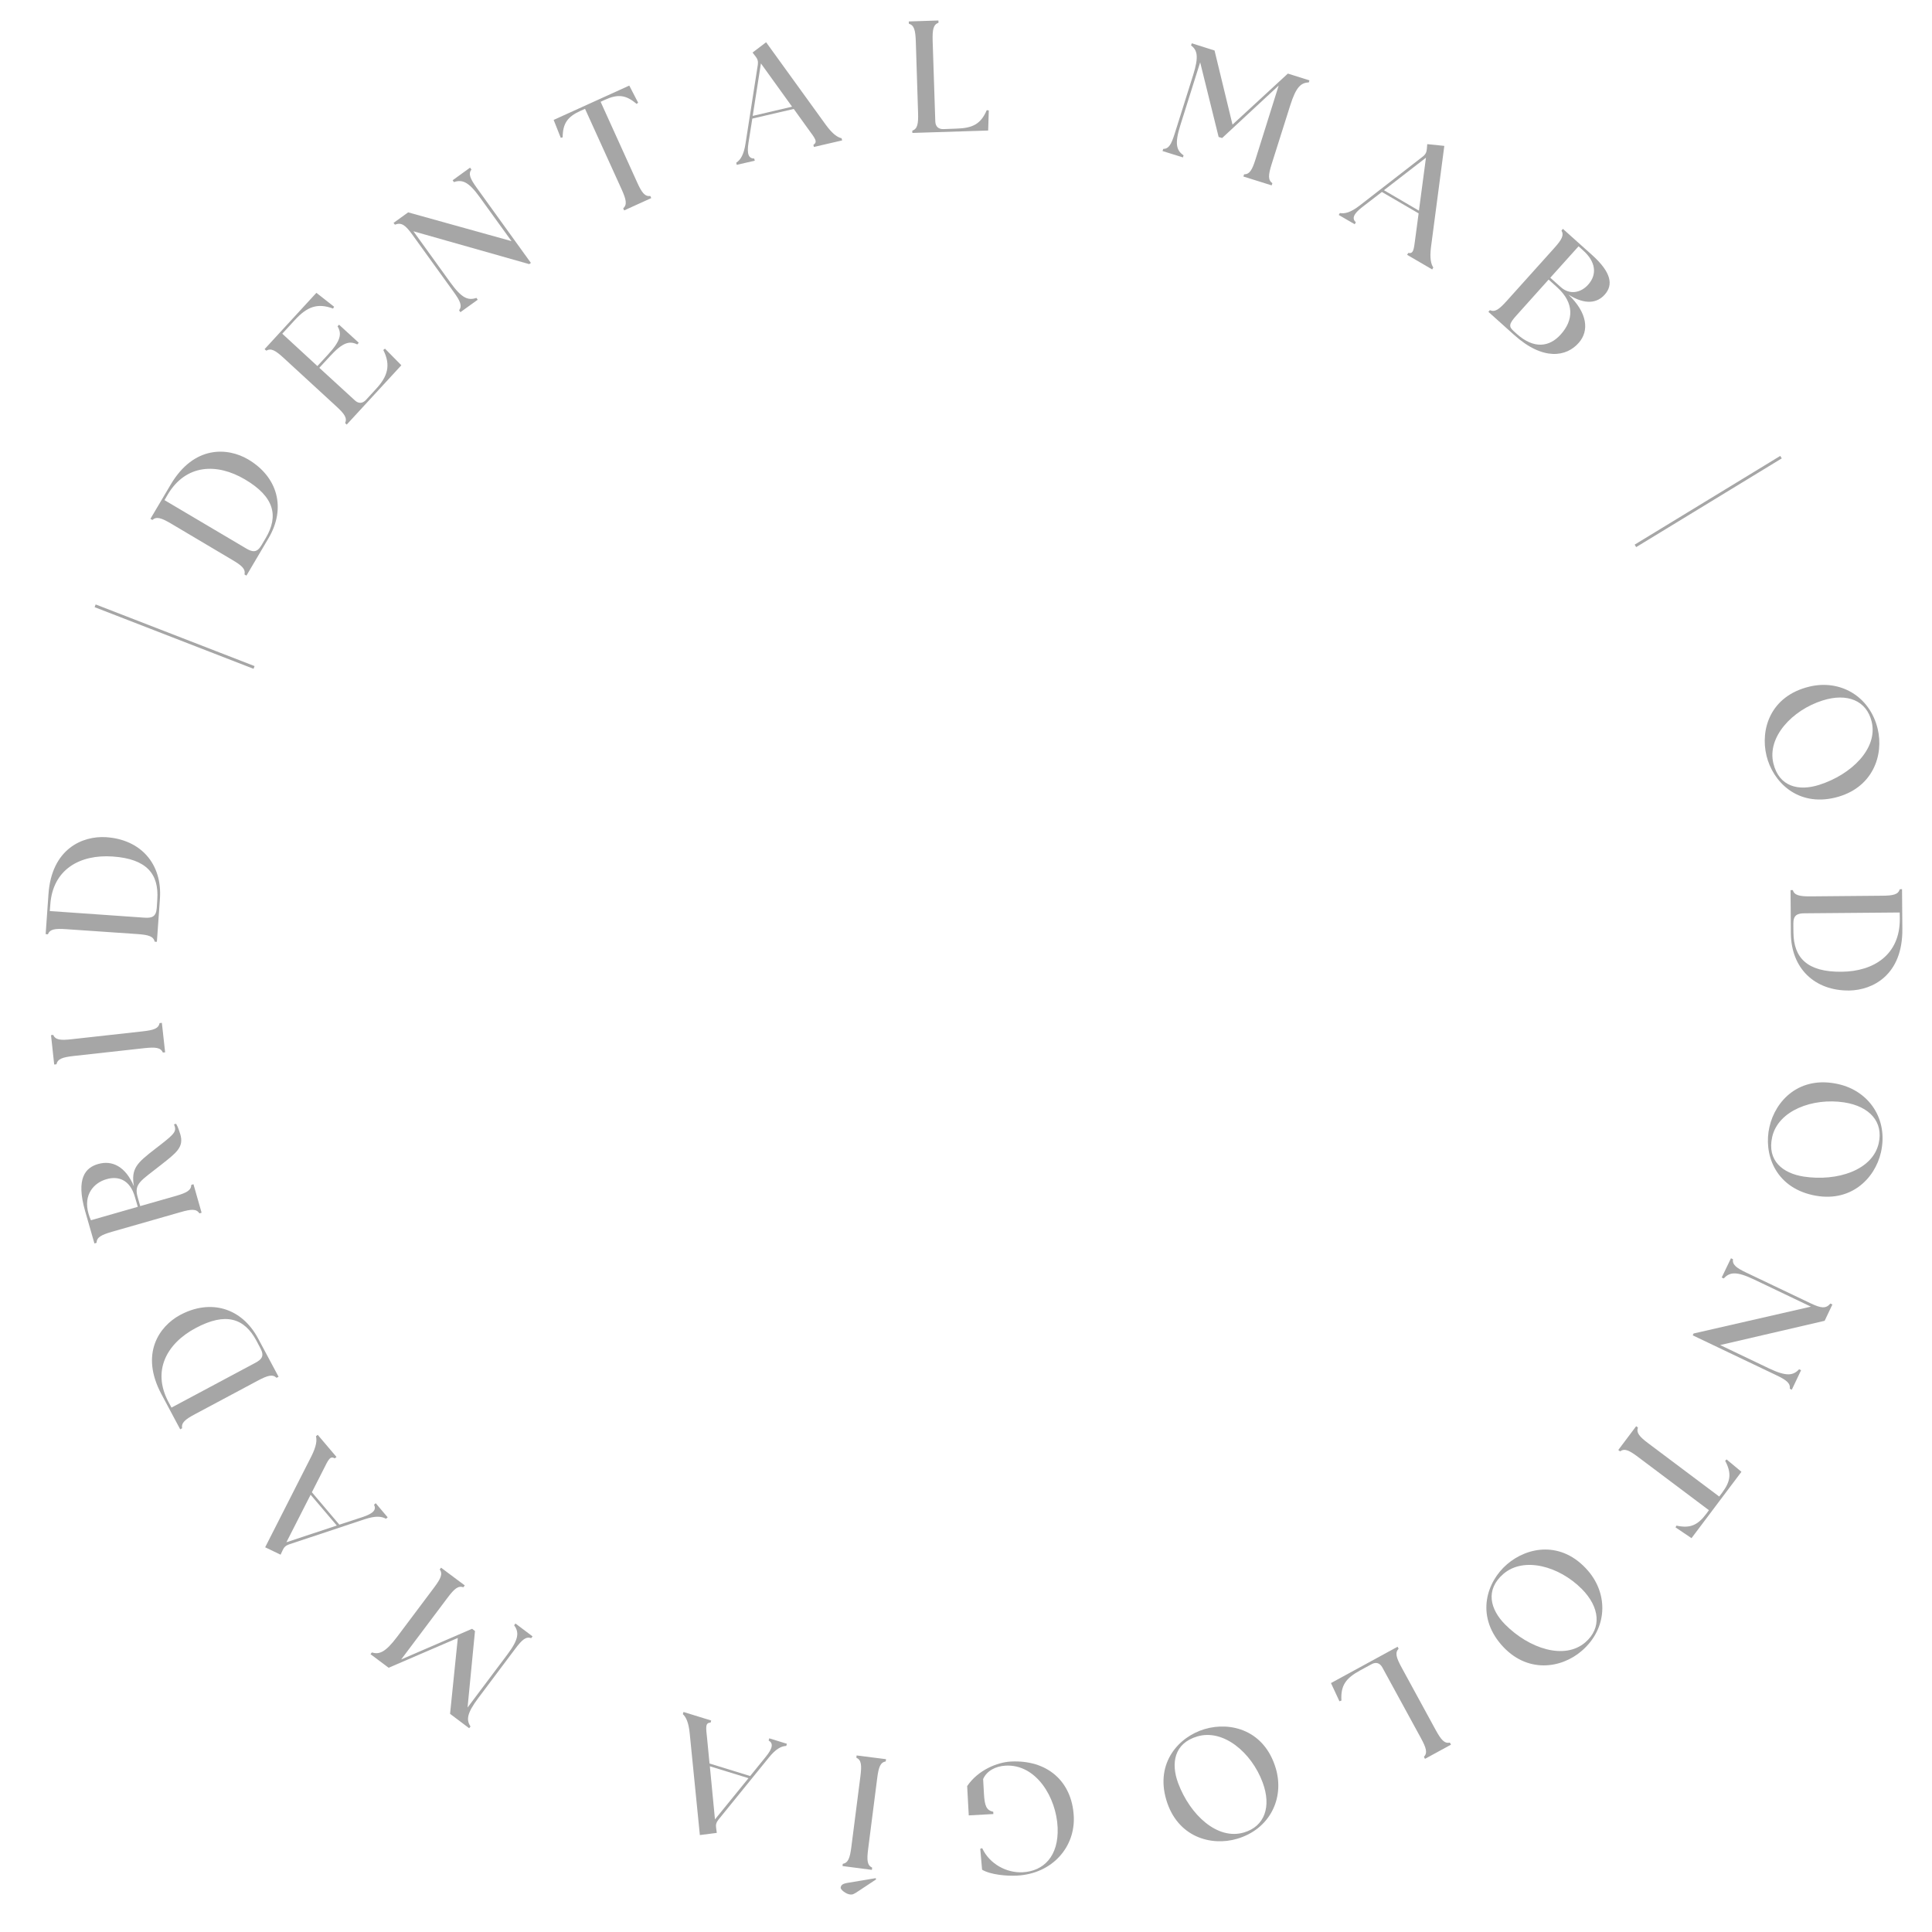 <svg xmlns="http://www.w3.org/2000/svg" xmlns:xlink="http://www.w3.org/1999/xlink" width="126" zoomAndPan="magnify" viewBox="0 0 94.5 94.5" height="126" preserveAspectRatio="xMidYMid meet" version="1.0"><defs><g/></defs><g fill="#a6a6a6" fill-opacity="1"><g transform="translate(15.577, 70.102)"><g/></g></g><g fill="#a6a6a6" fill-opacity="1"><g transform="translate(12.916, 66.003)"><g/></g></g><g fill="#a6a6a6" fill-opacity="1"><g transform="translate(10.775, 61.609)"><g/></g></g><g fill="#a6a6a6" fill-opacity="1"><g transform="translate(9.187, 56.986)"><g/></g></g><g fill="#a6a6a6" fill-opacity="1"><g transform="translate(8.176, 52.204)"><g/></g></g><g fill="#a6a6a6" fill-opacity="1"><g transform="translate(7.757, 47.335)"><g/></g></g><g fill="#a6a6a6" fill-opacity="1"><g transform="translate(7.936, 42.45)"><g/></g></g><g fill="#a6a6a6" fill-opacity="1"><g transform="translate(8.71, 37.624)"><g/></g></g><g fill="#a6a6a6" fill-opacity="1"><g transform="translate(10.068, 32.929)"><g/></g></g><g fill="#a6a6a6" fill-opacity="1"><g transform="translate(11.866, 28.471)"><g><path d="M 0.188 -0.316 L 1.266 -2.141 C 2.141 -3.617 1.719 -5.152 0.258 -6.008 C -0.73 -6.582 -2.371 -6.703 -3.516 -4.77 L -4.508 -3.094 L -4.414 -3.039 C -4.211 -3.215 -3.98 -3.145 -3.496 -2.859 L -0.508 -1.086 C -0.023 -0.801 0.148 -0.637 0.094 -0.371 Z M 0.168 -1.648 L -3.82 -4.008 L -3.664 -4.277 C -2.777 -5.773 -1.258 -5.832 0.117 -5.02 C 1.555 -4.172 1.77 -3.234 1.133 -2.156 L 0.918 -1.793 C 0.699 -1.426 0.484 -1.461 0.168 -1.648 Z M 0.168 -1.648 "/></g></g></g><g fill="#a6a6a6" fill-opacity="1"><g transform="translate(16.713, 21.038)"><g><path d="M 0.246 -0.27 L 2.918 -3.172 L 2.117 -3.984 L 2.035 -3.918 C 2.422 -3.164 2.23 -2.609 1.695 -2.031 L 1.191 -1.48 C 1.02 -1.297 0.824 -1.285 0.641 -1.457 L -1.094 -3.047 L -0.586 -3.598 C 0.055 -4.301 0.379 -4.375 0.762 -4.191 L 0.836 -4.273 L -0.129 -5.156 L -0.203 -5.078 C 0.012 -4.711 -0.035 -4.383 -0.68 -3.684 L -1.188 -3.133 L -2.906 -4.715 L -2.289 -5.387 C -1.699 -6.027 -1.195 -6.234 -0.422 -5.945 L -0.371 -6.035 L -1.238 -6.715 L -3.77 -3.961 L -3.688 -3.887 C -3.453 -4.02 -3.242 -3.902 -2.828 -3.52 L -0.27 -1.168 C 0.145 -0.789 0.277 -0.59 0.168 -0.344 Z M 0.246 -0.27 "/></g></g></g><g fill="#a6a6a6" fill-opacity="1"><g transform="translate(22.222, 15.485)"><g><path d="M 3.664 -2.566 L 3.746 -2.625 L 1.098 -6.297 C 0.77 -6.754 0.676 -6.977 0.836 -7.195 L 0.77 -7.285 L -0.082 -6.668 L -0.02 -6.578 C 0.383 -6.715 0.695 -6.605 1.25 -5.832 L 2.797 -3.691 L -2.258 -5.098 L -2.973 -4.582 L -2.906 -4.496 C -2.586 -4.621 -2.391 -4.473 -2.062 -4.02 L -0.027 -1.199 C 0.301 -0.746 0.391 -0.523 0.234 -0.305 L 0.297 -0.215 L 1.145 -0.824 L 1.082 -0.914 C 0.68 -0.777 0.367 -0.891 -0.188 -1.66 L -2 -4.172 Z M 3.664 -2.566 "/></g></g></g><g fill="#a6a6a6" fill-opacity="1"><g transform="translate(29.194, 10.897)"><g><path d="M 1.336 -0.605 L 2.66 -1.207 L 2.617 -1.309 C 2.348 -1.277 2.199 -1.469 1.969 -1.98 L 0.184 -5.918 L 0.387 -6.012 C 1.02 -6.301 1.418 -6.266 1.941 -5.816 L 2.02 -5.871 L 1.586 -6.711 L -2.113 -5.031 L -1.766 -4.156 L -1.672 -4.18 C -1.668 -4.867 -1.43 -5.188 -0.797 -5.477 L -0.578 -5.574 L 1.211 -1.637 C 1.441 -1.125 1.488 -0.891 1.289 -0.703 Z M 1.336 -0.605 "/></g></g></g><g fill="#a6a6a6" fill-opacity="1"><g transform="translate(36.196, 8.028)"><g><path d="M -0.16 0.035 L 0.723 -0.168 L 0.695 -0.273 C 0.426 -0.273 0.328 -0.484 0.414 -1.039 L 0.602 -2.227 L 2.629 -2.699 L 3.34 -1.711 C 3.668 -1.262 3.82 -1.09 3.59 -0.945 L 3.613 -0.84 L 4.996 -1.16 L 4.969 -1.266 C 4.777 -1.309 4.535 -1.461 4.203 -1.914 L 1.277 -5.961 L 0.613 -5.457 L 0.762 -5.266 C 0.859 -5.145 0.895 -5.027 0.871 -4.859 L 0.27 -1.008 C 0.184 -0.449 0.023 -0.207 -0.184 -0.07 Z M 0.621 -2.359 L 1.023 -4.926 L 2.547 -2.809 Z M 0.621 -2.359 "/></g></g></g><g fill="#a6a6a6" fill-opacity="1"><g transform="translate(44.26, 6.514)"><g><path d="M 0.367 -0.012 L 4.074 -0.129 L 4.105 -1.113 L 4.004 -1.125 C 3.715 -0.445 3.312 -0.246 2.527 -0.223 L 1.887 -0.199 C 1.641 -0.191 1.496 -0.328 1.488 -0.578 L 1.359 -4.512 C 1.344 -5.074 1.391 -5.309 1.645 -5.402 L 1.641 -5.512 L 0.191 -5.465 L 0.195 -5.355 C 0.453 -5.277 0.516 -5.047 0.535 -4.484 L 0.645 -1.012 C 0.664 -0.449 0.617 -0.215 0.363 -0.121 Z M 0.367 -0.012 "/></g></g></g><g fill="#a6a6a6" fill-opacity="1"><g transform="translate(51.803, 6.631)"><g/></g></g><g fill="#a6a6a6" fill-opacity="1"><g transform="translate(56.552, 7.29)"><g><path d="M 0.312 0.098 L 1.309 0.41 L 1.34 0.309 C 0.992 0.066 0.895 -0.25 1.18 -1.156 L 2.152 -4.242 L 3.055 -0.59 L 3.227 -0.539 L 5.992 -3.105 L 4.863 0.492 C 4.695 1.027 4.57 1.234 4.301 1.238 L 4.266 1.344 L 5.648 1.777 L 5.684 1.672 C 5.465 1.516 5.48 1.273 5.648 0.738 L 6.555 -2.129 C 6.84 -3.035 7.082 -3.246 7.465 -3.258 L 7.496 -3.359 L 6.441 -3.691 L 3.734 -1.195 L 2.855 -4.82 L 1.742 -5.172 L 1.707 -5.066 C 2.012 -4.84 2.094 -4.527 1.809 -3.621 L 0.906 -0.754 C 0.738 -0.219 0.617 -0.012 0.344 -0.004 Z M 0.312 0.098 "/></g></g></g><g fill="#a6a6a6" fill-opacity="1"><g transform="translate(65.623, 10.597)"><g><path d="M -0.141 -0.082 L 0.641 0.371 L 0.695 0.277 C 0.496 0.09 0.57 -0.129 1.016 -0.473 L 1.969 -1.207 L 3.766 -0.16 L 3.605 1.047 C 3.531 1.602 3.523 1.828 3.262 1.773 L 3.203 1.867 L 4.43 2.582 L 4.484 2.488 C 4.375 2.324 4.301 2.047 4.371 1.492 L 5.023 -3.461 L 4.188 -3.547 L 4.168 -3.309 C 4.156 -3.152 4.102 -3.039 3.969 -2.938 L 0.887 -0.547 C 0.441 -0.203 0.16 -0.133 -0.086 -0.176 Z M 2.07 -1.293 L 4.125 -2.883 L 3.781 -0.293 Z M 2.07 -1.293 "/></g></g></g><g fill="#a6a6a6" fill-opacity="1"><g transform="translate(72.529, 15.007)"><g><path d="M 0.273 0.246 L 1.531 1.375 C 2.957 2.656 4.098 2.445 4.695 1.758 C 5.211 1.172 5.121 0.297 4.191 -0.594 C 5.035 -0.066 5.609 -0.199 5.961 -0.594 C 6.383 -1.062 6.301 -1.672 5.352 -2.527 L 3.918 -3.812 L 3.848 -3.73 C 3.98 -3.496 3.863 -3.285 3.488 -2.867 L 1.164 -0.281 C 0.789 0.133 0.594 0.273 0.344 0.164 Z M 1.656 0.41 L 3.219 -1.332 L 3.629 -0.961 C 4.492 -0.184 4.438 0.656 3.812 1.352 C 3.262 1.969 2.5 2.078 1.664 1.328 L 1.504 1.184 C 1.254 0.961 1.281 0.824 1.656 0.41 Z M 3.301 -1.422 L 4.684 -2.961 L 4.918 -2.746 C 5.512 -2.215 5.609 -1.59 5.152 -1.082 C 4.789 -0.676 4.242 -0.578 3.816 -0.961 Z M 3.301 -1.422 "/></g></g></g><g fill="#a6a6a6" fill-opacity="1"><g transform="translate(78.335, 20.763)"><g/></g></g><g fill="#a6a6a6" fill-opacity="1"><g transform="translate(81.229, 24.687)"><g><path d="M -1.273 1.953 L -1.199 2.074 L 5.922 -2.266 L 5.848 -2.387 Z M -1.273 1.953 "/></g></g></g><g fill="#a6a6a6" fill-opacity="1"><g transform="translate(83.84, 29.412)"><g/></g></g><g fill="#a6a6a6" fill-opacity="1"><g transform="translate(85.721, 33.825)"><g><path d="M 0.684 3.141 C 0.992 4.41 2.195 5.637 4.043 5.188 C 5.898 4.734 6.43 3.098 6.121 1.82 C 5.73 0.215 4.273 -0.605 2.773 -0.238 C 0.871 0.223 0.371 1.852 0.684 3.141 Z M 3.426 0.438 C 4.633 0.055 5.578 0.441 5.828 1.473 C 6.145 2.781 4.844 4.062 3.258 4.566 C 2.273 4.879 1.301 4.672 1.02 3.512 C 0.707 2.227 1.938 0.91 3.426 0.438 Z M 3.426 0.438 "/></g></g></g><g fill="#a6a6a6" fill-opacity="1"><g transform="translate(87.577, 43.172)"><g><path d="M 0.004 0.367 L 0.02 2.484 C 0.035 4.199 1.188 5.297 2.879 5.277 C 4.027 5.258 5.492 4.516 5.473 2.27 L 5.457 0.32 L 5.348 0.324 C 5.266 0.582 5.031 0.637 4.473 0.641 L 0.996 0.672 C 0.434 0.676 0.199 0.621 0.113 0.367 Z M 0.707 1.5 L 5.344 1.461 L 5.348 1.773 C 5.359 3.512 4.09 4.348 2.492 4.359 C 0.824 4.375 0.156 3.684 0.145 2.43 L 0.141 2.008 C 0.137 1.582 0.34 1.5 0.707 1.5 Z M 0.707 1.5 "/></g></g></g><g fill="#a6a6a6" fill-opacity="1"><g transform="translate(87.328, 52.011)"><g><path d="M -0.781 3.117 C -1.07 4.395 -0.535 6.023 1.32 6.441 C 3.184 6.863 4.387 5.633 4.676 4.348 C 5.039 2.734 4.098 1.355 2.59 1.016 C 0.684 0.586 -0.492 1.824 -0.781 3.117 Z M 2.875 1.91 C 4.129 2.105 4.801 2.871 4.566 3.906 C 4.273 5.223 2.539 5.789 0.895 5.539 C -0.125 5.379 -0.906 4.766 -0.645 3.602 C -0.352 2.309 1.332 1.676 2.875 1.91 Z M 2.875 1.91 "/></g></g></g><g fill="#a6a6a6" fill-opacity="1"><g transform="translate(84.823, 61.213)"><g><path d="M -1.984 4.012 L -2.027 4.102 L 2.059 6.051 C 2.566 6.293 2.754 6.445 2.723 6.715 L 2.82 6.762 L 3.273 5.809 L 3.176 5.762 C 2.887 6.074 2.559 6.125 1.703 5.719 L -0.684 4.578 L 4.426 3.391 L 4.805 2.594 L 4.707 2.547 C 4.484 2.812 4.246 2.777 3.738 2.535 L 0.602 1.039 C 0.094 0.797 -0.094 0.648 -0.059 0.379 L -0.156 0.332 L -0.609 1.273 L -0.508 1.32 C -0.223 1.008 0.105 0.957 0.965 1.367 L 3.754 2.699 Z M -1.984 4.012 "/></g></g></g><g fill="#a6a6a6" fill-opacity="1"><g transform="translate(80.909, 68.588)"><g><path d="M -0.879 1.172 L -1.754 2.336 L -1.668 2.402 C -1.445 2.246 -1.227 2.344 -0.777 2.684 L 2.68 5.281 L 2.547 5.461 C 2.129 6.016 1.762 6.18 1.09 6.035 L 1.047 6.121 L 1.828 6.648 L 4.27 3.402 L 3.543 2.797 L 3.473 2.863 C 3.797 3.469 3.742 3.867 3.328 4.422 L 3.184 4.613 L -0.277 2.016 C -0.727 1.68 -0.879 1.492 -0.793 1.238 Z M -0.879 1.172 "/></g></g></g><g fill="#a6a6a6" fill-opacity="1"><g transform="translate(76.194, 74.474)"><g><path d="M -2.48 2.039 C -3.473 2.895 -4.012 4.523 -2.77 5.965 C -1.52 7.41 0.18 7.137 1.176 6.273 C 2.426 5.195 2.488 3.523 1.48 2.355 C 0.199 0.875 -1.477 1.176 -2.48 2.039 Z M 1.176 3.246 C 2.066 4.145 2.152 5.164 1.352 5.855 C 0.332 6.738 -1.402 6.164 -2.574 4.984 C -3.301 4.25 -3.562 3.293 -2.66 2.512 C -1.656 1.648 0.074 2.137 1.176 3.246 Z M 1.176 3.246 "/></g></g></g><g fill="#a6a6a6" fill-opacity="1"><g transform="translate(68.68, 80.371)"><g><path d="M -0.32 0.176 L -3.578 1.953 L -3.164 2.844 L -3.066 2.809 C -3.113 2.07 -2.848 1.715 -2.156 1.336 L -1.594 1.031 C -1.375 0.91 -1.188 0.969 -1.066 1.188 L 0.82 4.641 C 1.086 5.133 1.152 5.363 0.969 5.562 L 1.02 5.66 L 2.293 4.965 L 2.238 4.867 C 1.973 4.918 1.812 4.738 1.543 4.246 L -0.121 1.195 C -0.391 0.699 -0.453 0.469 -0.27 0.27 Z M -0.32 0.176 "/></g></g></g><g fill="#a6a6a6" fill-opacity="1"><g transform="translate(62.029, 83.742)"><g><path d="M -3.102 0.832 C -4.359 1.203 -5.523 2.465 -4.984 4.289 C -4.445 6.121 -2.785 6.574 -1.52 6.199 C 0.066 5.734 0.809 4.238 0.375 2.758 C -0.18 0.883 -1.832 0.457 -3.102 0.832 Z M -0.27 3.441 C 0.172 4.629 -0.172 5.594 -1.188 5.891 C -2.48 6.273 -3.82 5.035 -4.402 3.477 C -4.762 2.508 -4.605 1.527 -3.461 1.191 C -2.188 0.816 -0.812 1.98 -0.27 3.441 Z M -0.27 3.441 "/></g></g></g><g fill="#a6a6a6" fill-opacity="1"><g transform="translate(52.791, 86.058)"><g><path d="M -3.359 0.105 C -4.004 0.141 -4.945 0.512 -5.484 1.305 L -5.406 2.738 L -4.203 2.672 L -4.207 2.562 C -4.547 2.488 -4.629 2.273 -4.664 1.668 L -4.703 0.961 C -4.527 0.559 -4.094 0.332 -3.605 0.305 C -2.109 0.223 -1.125 1.855 -1.059 3.328 C -1 4.738 -1.746 5.465 -2.766 5.52 C -3.543 5.562 -4.387 5.125 -4.75 4.34 L -4.844 4.371 L -4.754 5.395 C -4.336 5.645 -3.527 5.711 -3.047 5.684 C -1.297 5.59 -0.188 4.266 -0.27 2.77 C -0.363 1.066 -1.57 0.008 -3.359 0.105 Z M -3.359 0.105 "/></g></g></g><g fill="#a6a6a6" fill-opacity="1"><g transform="translate(43.702, 86.094)"><g><path d="M -0.363 -0.047 L -1.801 -0.23 L -1.816 -0.121 C -1.57 -0.004 -1.547 0.234 -1.617 0.793 L -2.059 4.238 C -2.129 4.797 -2.215 5.02 -2.48 5.074 L -2.492 5.18 L -1.055 5.367 L -1.043 5.258 C -1.285 5.141 -1.309 4.902 -1.238 4.344 L -0.797 0.895 C -0.727 0.34 -0.645 0.113 -0.379 0.062 Z M -0.848 5.832 L -0.871 5.773 L -2.254 6.004 C -2.527 6.051 -2.566 6.137 -2.582 6.23 C -2.594 6.34 -2.32 6.547 -2.129 6.57 C -2.012 6.586 -1.945 6.562 -1.715 6.406 Z M -0.848 5.832 "/></g></g></g><g fill="#a6a6a6" fill-opacity="1"><g transform="translate(38.334, 85.246)"><g><path d="M 0.156 0.047 L -0.707 -0.219 L -0.738 -0.113 C -0.504 0.023 -0.527 0.254 -0.883 0.691 L -1.641 1.625 L -3.629 1.012 L -3.746 -0.199 C -3.805 -0.754 -3.848 -0.98 -3.578 -0.988 L -3.547 -1.09 L -4.902 -1.508 L -4.934 -1.402 C -4.789 -1.27 -4.652 -1.016 -4.598 -0.461 L -4.102 4.512 L -3.273 4.406 L -3.305 4.168 C -3.332 4.016 -3.301 3.895 -3.195 3.762 L -0.738 0.734 C -0.387 0.297 -0.125 0.164 0.125 0.152 Z M -1.723 1.73 L -3.363 3.746 L -3.613 1.148 Z M -1.723 1.73 "/></g></g></g><g fill="#a6a6a6" fill-opacity="1"><g transform="translate(30.571, 82.433)"><g/></g></g><g fill="#a6a6a6" fill-opacity="1"><g transform="translate(26.311, 80.235)"><g><path d="M -0.262 -0.195 L -1.098 -0.824 L -1.164 -0.738 C -0.914 -0.395 -0.926 -0.062 -1.5 0.699 L -3.441 3.285 L -3.078 -0.457 L -3.219 -0.566 L -6.688 0.934 L -4.422 -2.082 C -4.086 -2.531 -3.898 -2.684 -3.645 -2.598 L -3.578 -2.688 L -4.738 -3.555 L -4.801 -3.469 C -4.648 -3.246 -4.746 -3.027 -5.082 -2.578 L -6.887 -0.172 C -7.461 0.59 -7.762 0.703 -8.121 0.59 L -8.188 0.676 L -7.301 1.34 L -3.918 -0.117 L -4.297 3.594 L -3.363 4.297 L -3.297 4.211 C -3.508 3.895 -3.484 3.574 -2.91 2.812 L -1.105 0.406 C -0.77 -0.039 -0.586 -0.195 -0.328 -0.109 Z M -0.262 -0.195 "/></g></g></g><g fill="#a6a6a6" fill-opacity="1"><g transform="translate(18.857, 74.092)"><g><path d="M 0.105 0.125 L -0.48 -0.566 L -0.562 -0.492 C -0.438 -0.25 -0.582 -0.07 -1.113 0.109 L -2.258 0.484 L -3.602 -1.102 L -3.051 -2.184 C -2.801 -2.684 -2.715 -2.898 -2.484 -2.758 L -2.398 -2.828 L -3.316 -3.91 L -3.402 -3.84 C -3.352 -3.648 -3.375 -3.363 -3.625 -2.863 L -5.887 1.59 L -5.133 1.953 L -5.031 1.734 C -4.969 1.59 -4.879 1.504 -4.719 1.449 L -1.02 0.219 C -0.484 0.043 -0.195 0.074 0.023 0.195 Z M -2.383 0.527 L -4.848 1.344 L -3.664 -0.98 Z M -2.383 0.527 "/></g></g></g><g fill="#a6a6a6" fill-opacity="1"><g transform="translate(13.798, 67.666)"><g><path d="M -0.172 -0.324 L -1.172 -2.195 C -1.977 -3.707 -3.512 -4.145 -5 -3.34 C -6.004 -2.793 -6.961 -1.453 -5.902 0.527 L -4.984 2.246 L -4.891 2.195 C -4.934 1.926 -4.754 1.77 -4.258 1.504 L -1.191 -0.133 C -0.699 -0.395 -0.465 -0.457 -0.27 -0.273 Z M -1.32 -1 L -5.41 1.184 L -5.559 0.906 C -6.375 -0.625 -5.637 -1.957 -4.227 -2.707 C -2.758 -3.492 -1.848 -3.195 -1.254 -2.086 L -1.059 -1.715 C -0.855 -1.336 -0.996 -1.172 -1.32 -1 Z M -1.32 -1 "/></g></g></g><g fill="#a6a6a6" fill-opacity="1"><g transform="translate(9.963, 59.67)"><g><path d="M -1.141 -4.18 C -1.18 -4.309 -1.254 -4.547 -1.348 -4.703 L -1.453 -4.676 C -1.438 -4.641 -1.426 -4.602 -1.414 -4.566 C -1.336 -4.289 -1.492 -4.152 -2.375 -3.473 C -3.258 -2.789 -3.562 -2.523 -3.414 -1.648 C -3.82 -2.609 -4.473 -2.934 -5.164 -2.734 C -5.77 -2.562 -6.266 -2.055 -5.797 -0.422 L -5.344 1.152 L -5.242 1.121 C -5.23 0.852 -5.02 0.734 -4.48 0.578 L -1.137 -0.379 C -0.598 -0.535 -0.359 -0.547 -0.207 -0.32 L -0.102 -0.352 L -0.5 -1.746 L -0.605 -1.715 C -0.617 -1.445 -0.828 -1.328 -1.367 -1.172 L -3.105 -0.676 L -3.23 -1.117 C -3.422 -1.777 -3.062 -1.918 -2.098 -2.684 C -1.324 -3.293 -0.965 -3.559 -1.141 -4.18 Z M -3.223 -0.641 L -5.516 0.016 C -5.562 -0.09 -5.605 -0.203 -5.633 -0.305 C -5.902 -1.242 -5.363 -1.82 -4.754 -1.992 C -4.18 -2.16 -3.605 -1.973 -3.363 -1.121 Z M -3.223 -0.641 "/></g></g></g><g fill="#a6a6a6" fill-opacity="1"><g transform="translate(8.116, 51.835)"><g><path d="M -0.039 -0.363 L -0.199 -1.805 L -0.309 -1.793 C -0.363 -1.527 -0.59 -1.449 -1.148 -1.387 L -4.605 -1.004 C -5.16 -0.941 -5.402 -0.969 -5.516 -1.215 L -5.621 -1.203 L -5.465 0.234 L -5.355 0.223 C -5.297 -0.039 -5.07 -0.121 -4.512 -0.184 L -1.059 -0.566 C -0.5 -0.625 -0.262 -0.598 -0.148 -0.352 Z M -0.039 -0.363 "/></g></g></g><g fill="#a6a6a6" fill-opacity="1"><g transform="translate(7.651, 46.433)"><g><path d="M 0.023 -0.367 L 0.172 -2.48 C 0.289 -4.191 -0.777 -5.375 -2.465 -5.484 C -3.605 -5.555 -5.129 -4.926 -5.281 -2.688 L -5.418 -0.742 L -5.309 -0.734 C -5.207 -0.984 -4.969 -1.023 -4.41 -0.984 L -0.941 -0.746 C -0.379 -0.707 -0.152 -0.637 -0.082 -0.371 Z M -0.59 -1.547 L -5.215 -1.871 L -5.191 -2.18 C -5.074 -3.914 -3.738 -4.648 -2.145 -4.539 C -0.48 -4.426 0.129 -3.688 0.043 -2.434 L 0.016 -2.016 C -0.016 -1.586 -0.223 -1.523 -0.59 -1.547 Z M -0.59 -1.547 "/></g></g></g><g fill="#a6a6a6" fill-opacity="1"><g transform="translate(8.722, 37.568)"><g/></g></g><g fill="#a6a6a6" fill-opacity="1"><g transform="translate(10.077, 32.889)"><g><path d="M 2.324 -0.176 L 2.375 -0.309 L -5.398 -3.324 L -5.449 -3.191 Z M 2.324 -0.176 "/></g></g></g></svg>